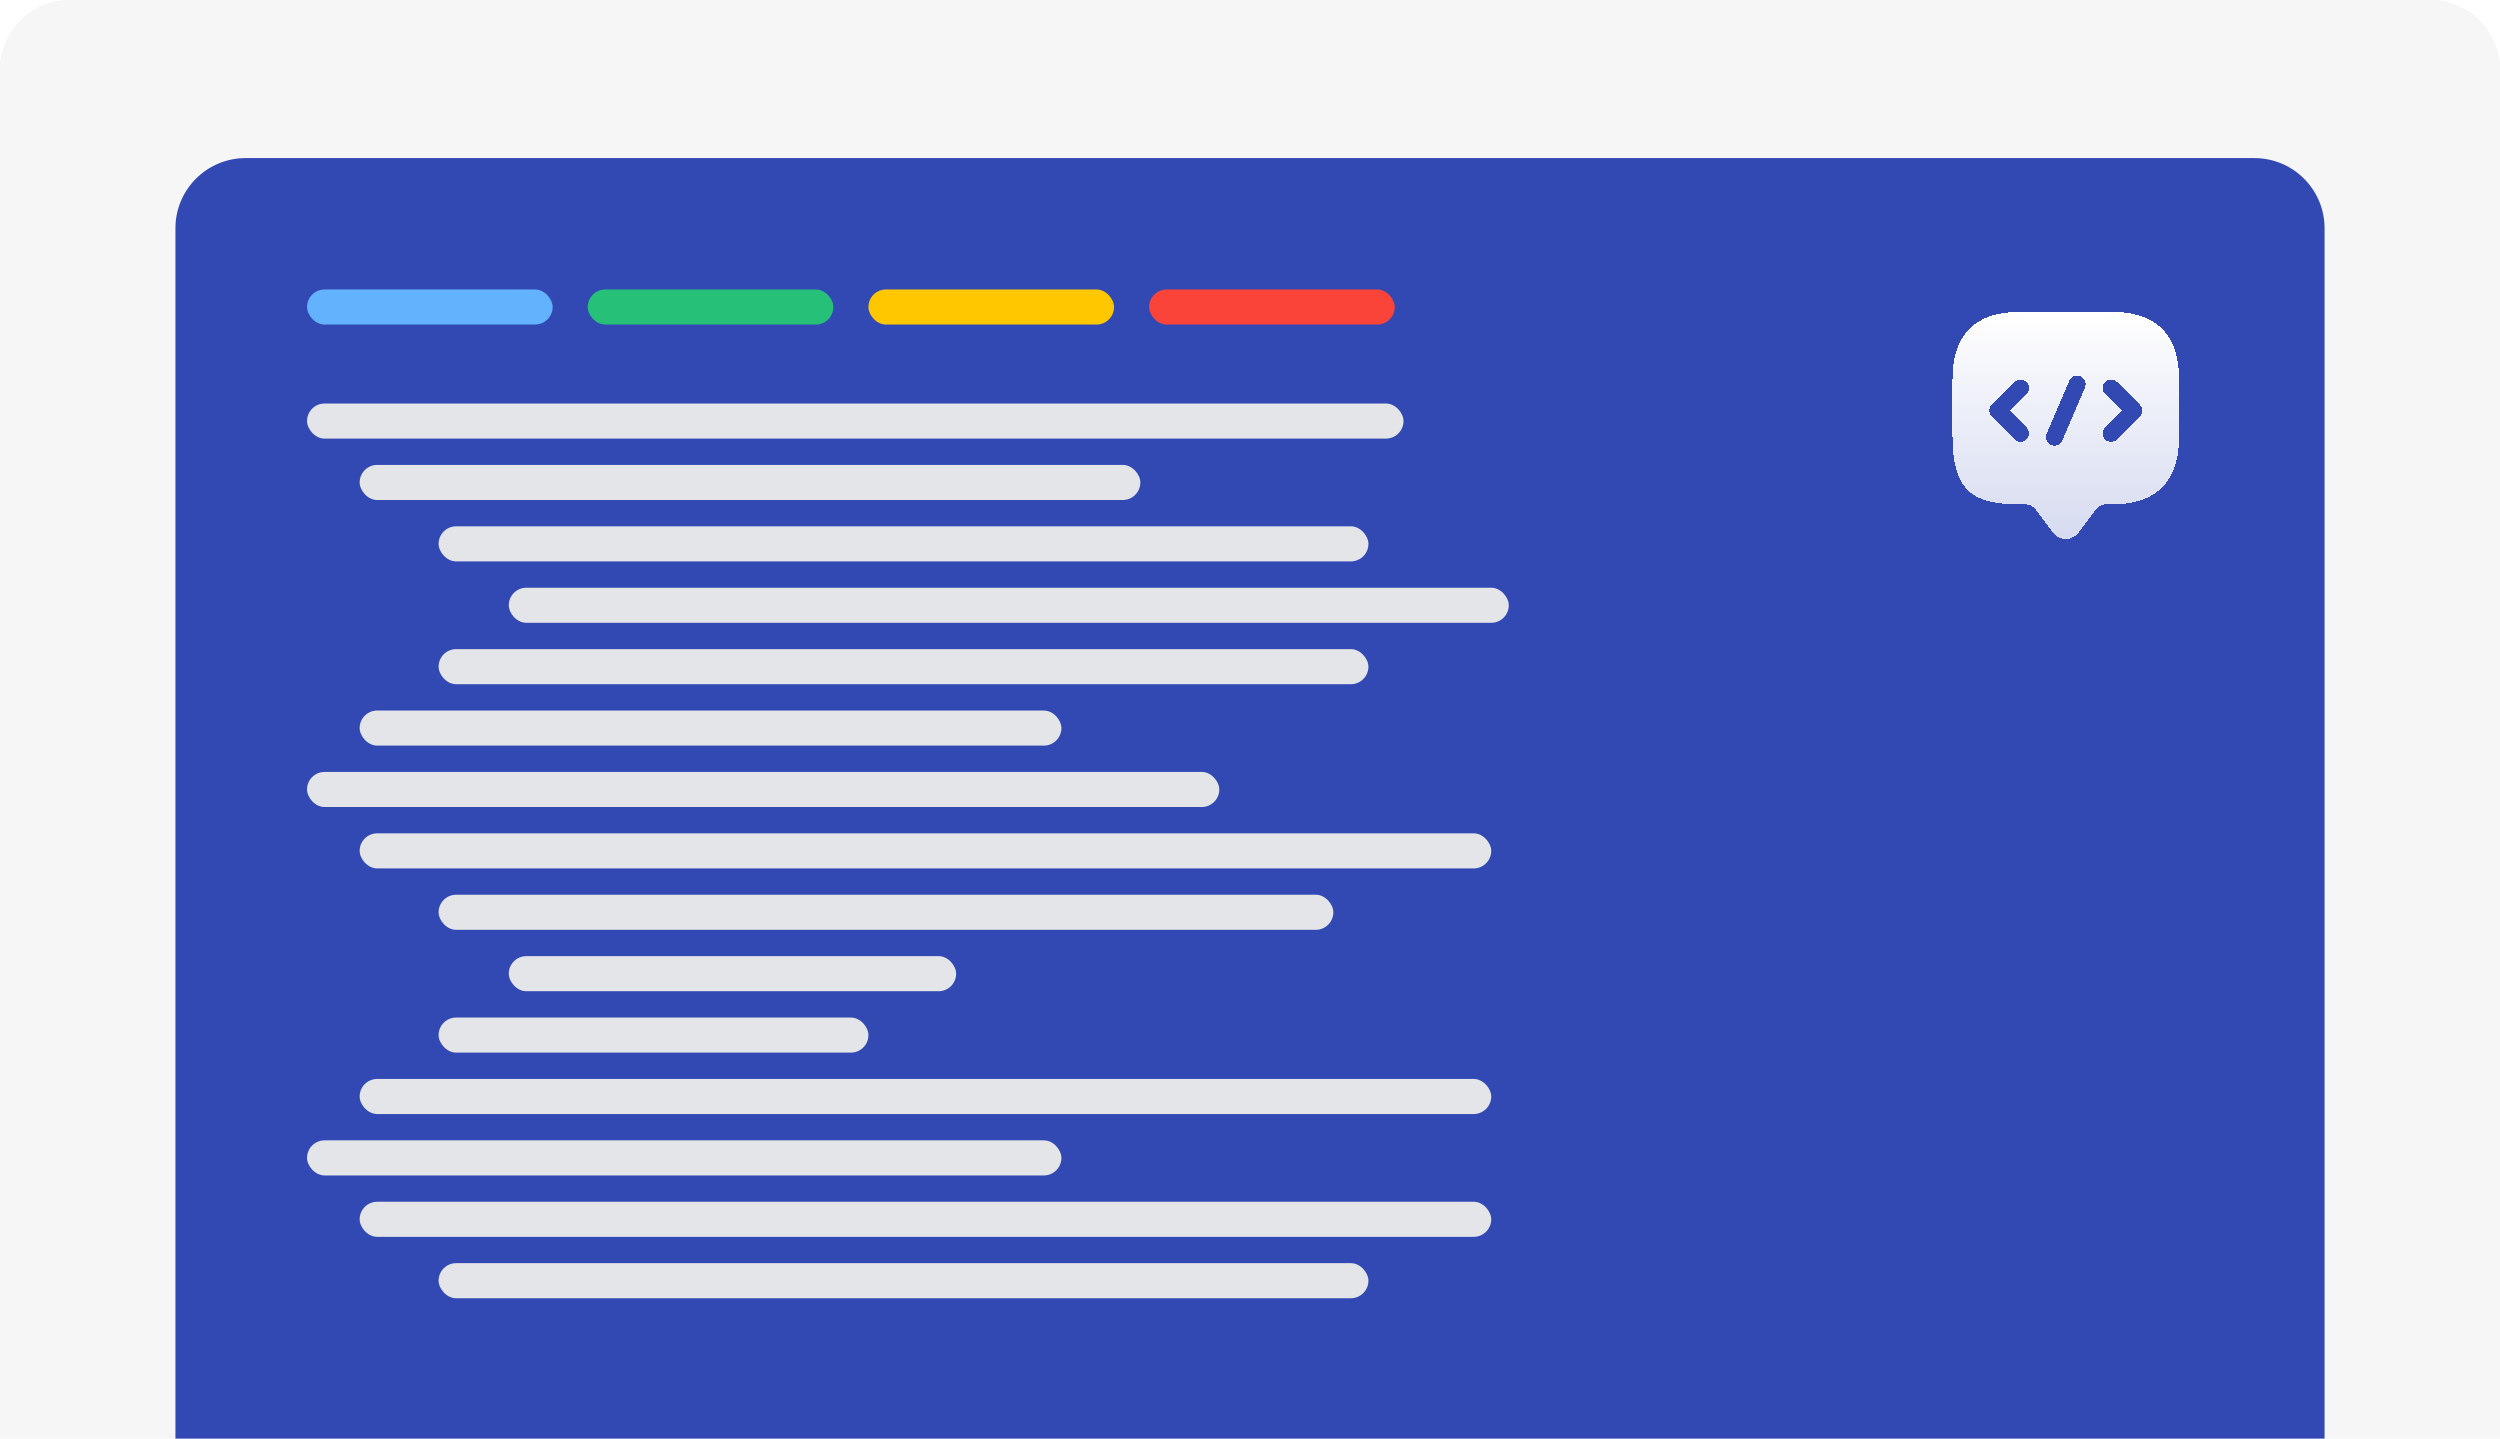 <svg width="285" height="164" viewBox="0 0 285 164" fill="none" xmlns="http://www.w3.org/2000/svg">
<path d="M0 8C0 3.582 3.582 0 8 0H277C281.418 0 285 3.582 285 8V164H0V8Z" fill="#F6F6F6"/>
<path d="M0 8C0 3.582 3.582 0 8 0H277C281.418 0 285 3.582 285 8V164H0V8Z" fill="#F6F6F6"/>
<path d="M0 8C0 3.582 3.582 0 8 0H277C281.418 0 285 3.582 285 8V164H0V8Z" fill="#F6F6F6"/>
<path d="M20 26.022C20 21.604 23.582 18.022 28 18.022H257C261.418 18.022 265 21.604 265 26.022V164H20V26.022Z" fill="#3249B3"/>
<g filter="url(#filter0_d_22_35)">
<path d="M240.667 31.545H230.333C225.167 31.545 222.583 34.128 222.583 39.295V45.753C222.583 52.211 225.167 53.503 230.333 53.503H230.979C231.341 53.503 231.806 53.735 232.013 54.02L233.95 56.603C234.803 57.74 236.198 57.74 237.05 56.603L238.988 54.02C239.233 53.697 239.621 53.503 240.021 53.503H240.667C245.833 53.503 248.417 50.92 248.417 45.753V39.295C248.417 34.128 245.833 31.545 240.667 31.545ZM231.018 44.72C231.393 45.094 231.393 45.714 231.018 46.089C230.824 46.282 230.579 46.373 230.333 46.373C230.088 46.373 229.843 46.282 229.649 46.089L227.066 43.505C226.691 43.131 226.691 42.511 227.066 42.136L229.649 39.553C230.023 39.178 230.643 39.178 231.018 39.553C231.393 39.928 231.393 40.547 231.018 40.922L229.119 42.821L231.018 44.72ZM237.683 40.186L235.1 46.218C234.945 46.58 234.583 46.799 234.208 46.799C234.079 46.799 233.95 46.773 233.821 46.722C233.33 46.515 233.098 45.947 233.317 45.443L235.901 39.411C236.107 38.92 236.676 38.688 237.179 38.907C237.67 39.127 237.89 39.695 237.683 40.186ZM243.935 43.505L241.351 46.089C241.158 46.282 240.912 46.373 240.667 46.373C240.421 46.373 240.176 46.282 239.982 46.089C239.608 45.714 239.608 45.094 239.982 44.72L241.881 42.821L239.982 40.922C239.608 40.547 239.608 39.928 239.982 39.553C240.357 39.178 240.977 39.178 241.351 39.553L243.935 42.136C244.309 42.511 244.309 43.131 243.935 43.505Z" fill="url(#paint0_linear_22_35)" shape-rendering="crispEdges"/>
</g>
<rect x="35" y="46" width="125" height="4" rx="2" fill="#E3E5E9"/>
<rect x="35" y="33" width="28" height="4" rx="2" fill="#62B2FD"/>
<rect x="67" y="33" width="28" height="4" rx="2" fill="#27C079"/>
<rect x="99" y="33" width="28" height="4" rx="2" fill="#FFC700"/>
<rect x="131" y="33" width="28" height="4" rx="2" fill="#FA4339"/>
<rect x="41" y="53" width="89" height="4" rx="2" fill="#E3E5E9"/>
<rect x="50" y="60" width="106" height="4" rx="2" fill="#E3E5E9"/>
<rect x="58" y="67" width="114" height="4" rx="2" fill="#E3E5E9"/>
<rect x="50" y="74" width="106" height="4" rx="2" fill="#E3E5E9"/>
<rect x="41" y="81" width="80" height="4" rx="2" fill="#E3E5E9"/>
<rect x="35" y="88" width="104" height="4" rx="2" fill="#E3E5E9"/>
<rect x="41" y="95" width="129" height="4" rx="2" fill="#E3E5E9"/>
<rect x="50" y="102" width="102" height="4" rx="2" fill="#E3E5E9"/>
<rect x="58" y="109" width="51" height="4" rx="2" fill="#E3E5E9"/>
<rect x="50" y="116" width="49" height="4" rx="2" fill="#E3E5E9"/>
<rect x="50" y="144" width="106" height="4" rx="2" fill="#E3E5E9"/>
<rect x="41" y="123" width="129" height="4" rx="2" fill="#E3E5E9"/>
<rect x="41" y="137" width="129" height="4" rx="2" fill="#E3E5E9"/>
<rect x="35" y="130" width="86" height="4" rx="2" fill="#E3E5E9"/>
<defs>
<filter id="filter0_d_22_35" x="218.583" y="31.545" width="33.833" height="33.911" filterUnits="userSpaceOnUse" color-interpolation-filters="sRGB">
<feFlood flood-opacity="0" result="BackgroundImageFix"/>
<feColorMatrix in="SourceAlpha" type="matrix" values="0 0 0 0 0 0 0 0 0 0 0 0 0 0 0 0 0 0 127 0" result="hardAlpha"/>
<feOffset dy="4"/>
<feGaussianBlur stdDeviation="2"/>
<feComposite in2="hardAlpha" operator="out"/>
<feColorMatrix type="matrix" values="0 0 0 0 0 0 0 0 0 0 0 0 0 0 0 0 0 0 0.1 0"/>
<feBlend mode="normal" in2="BackgroundImageFix" result="effect1_dropShadow_22_35"/>
<feBlend mode="normal" in="SourceGraphic" in2="effect1_dropShadow_22_35" result="shape"/>
</filter>
<linearGradient id="paint0_linear_22_35" x1="235.5" y1="31.545" x2="235.5" y2="57.455" gradientUnits="userSpaceOnUse">
<stop stop-color="white"/>
<stop offset="1" stop-color="white" stop-opacity="0.8"/>
</linearGradient>
</defs>
</svg>
